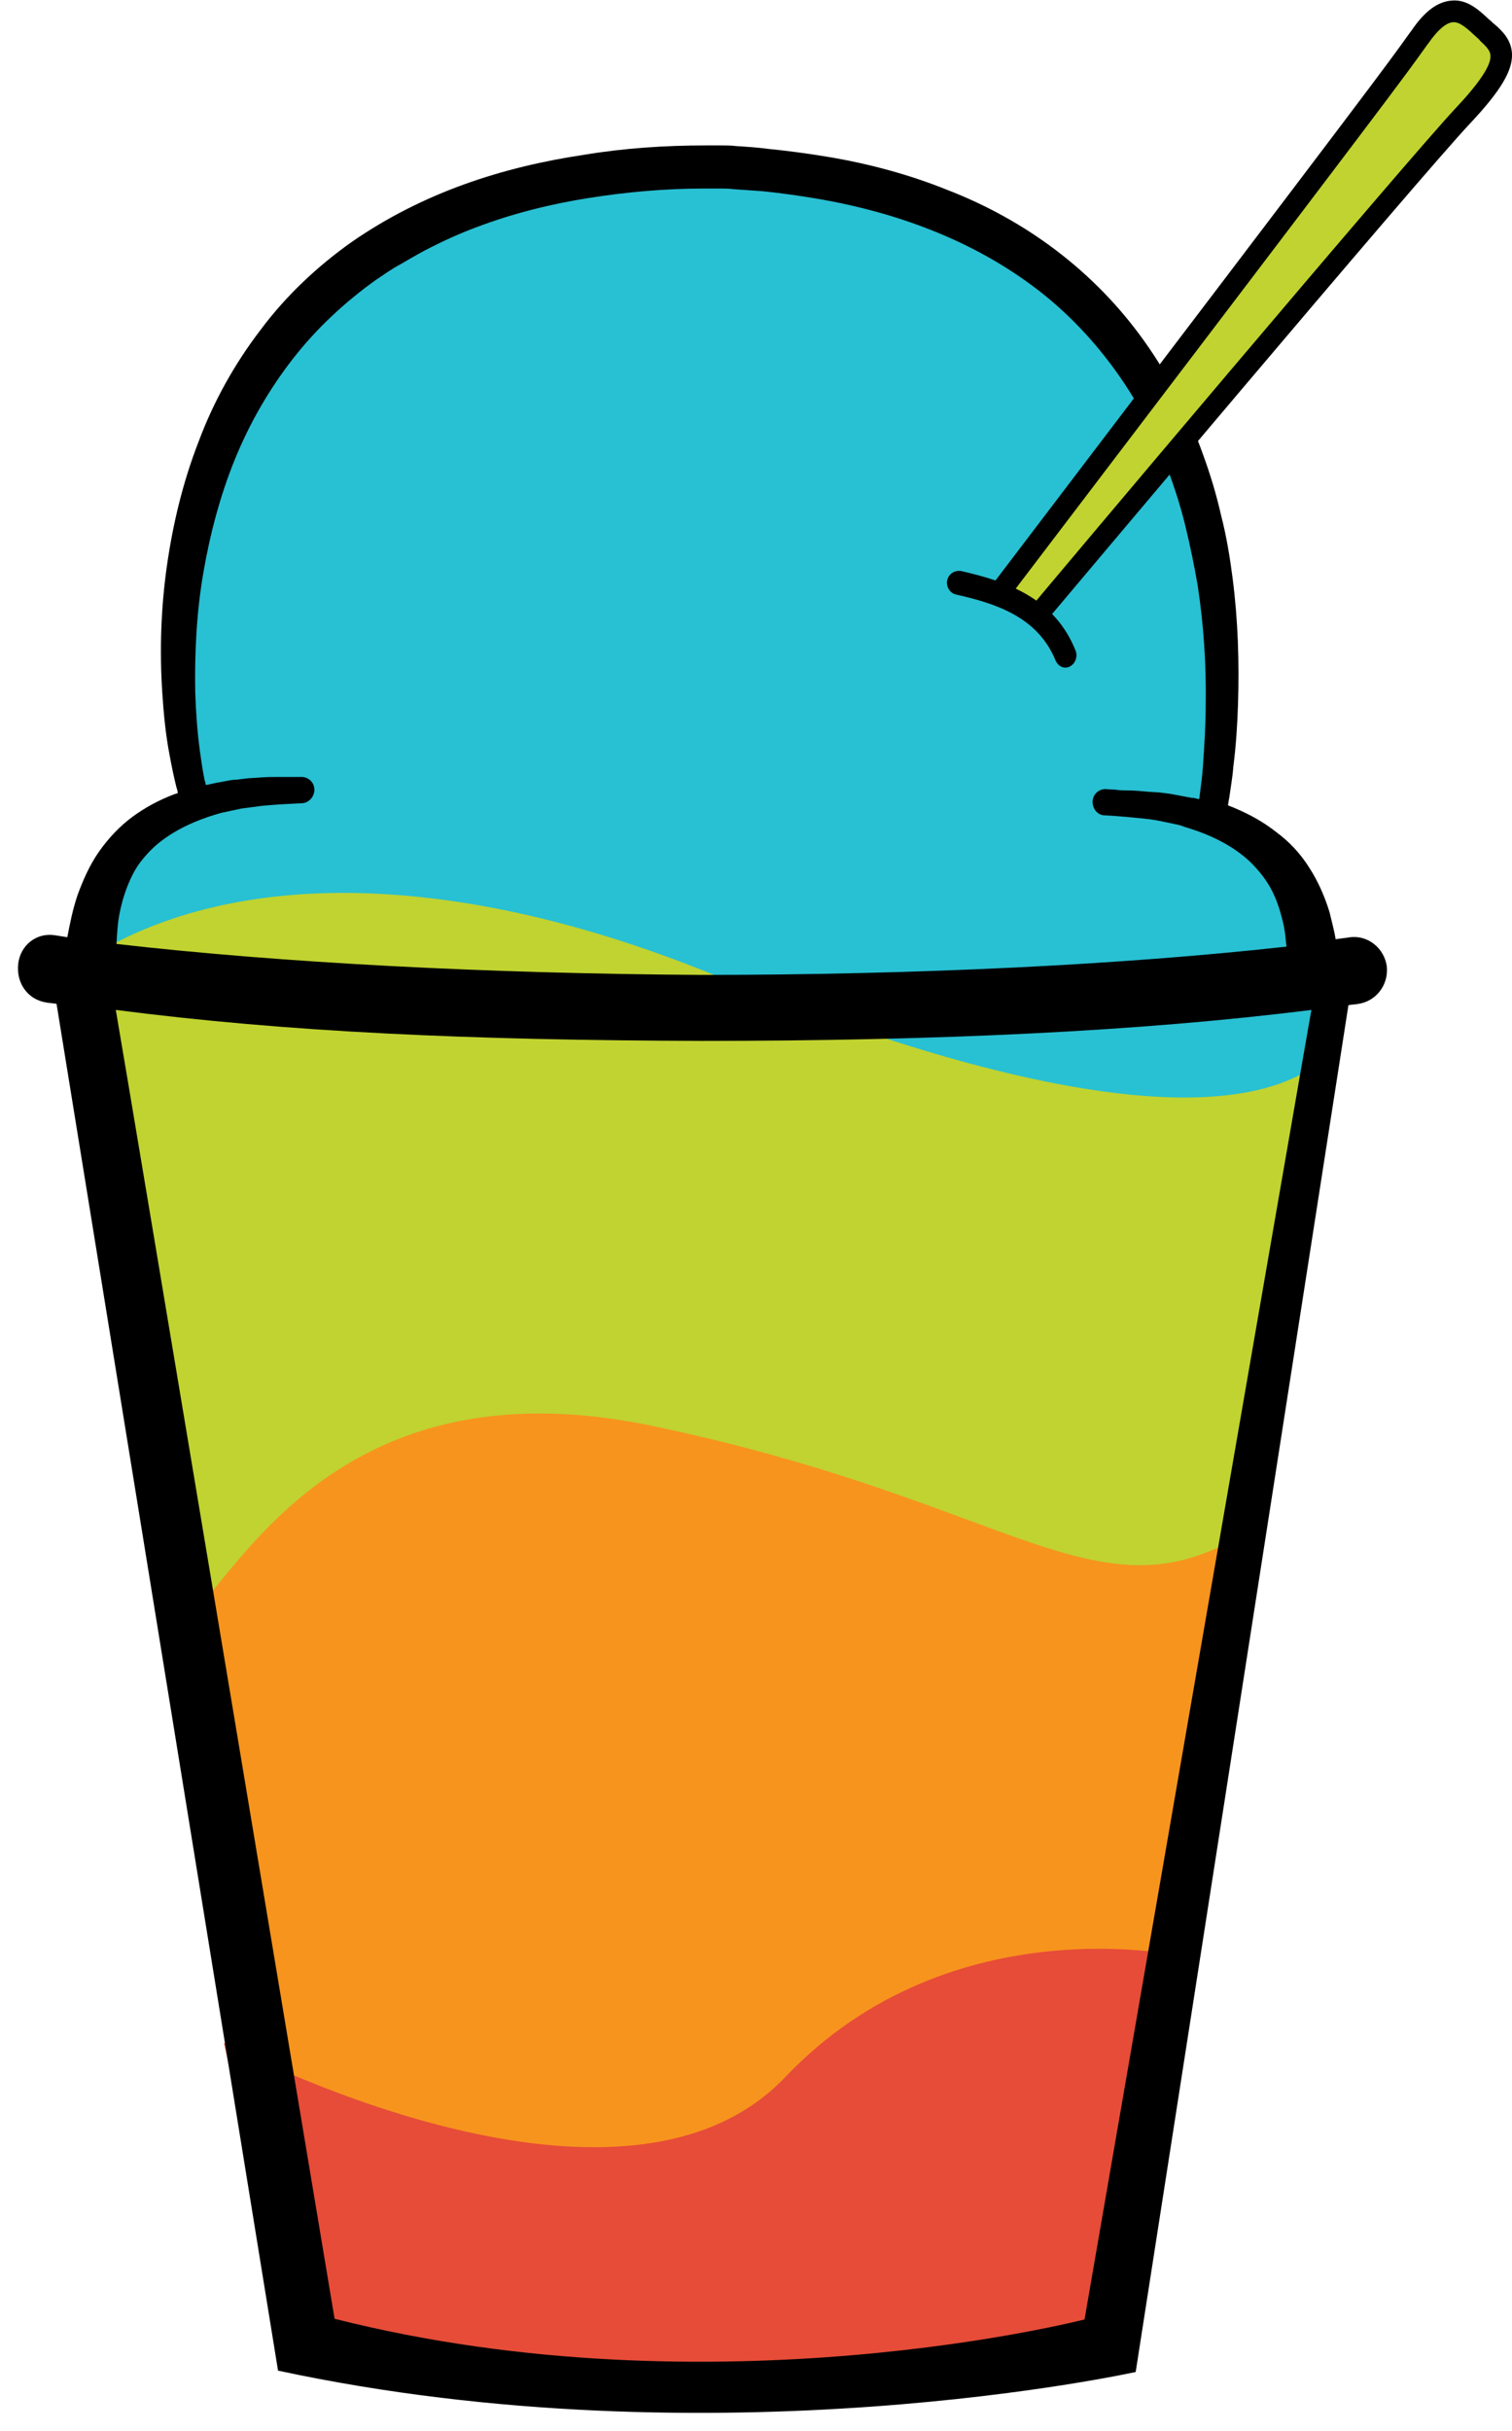 <?xml version="1.0" encoding="UTF-8"?> <svg xmlns="http://www.w3.org/2000/svg" id="Layer_1" version="1.1" viewBox="0 0 224.6 361.1"><defs><style> .st0, .st1 { fill: #c0d330; } .st2 { fill: #e64c38; } .st3 { fill: #28c0d3; } .st1 { stroke: #000; stroke-miterlimit: 10; } .st4 { fill: #f7941d; } </style></defs><path class="st3" d="M98.3,24.4c39.9-.3,63.8,13.7,78.6,43.3,14.8,29.6.6,52.9.6,52.9,0,0,18.8,3.4,18.8,21.6s-31.3,205-31.3,205c0,0-18.8,6.8-53,6.8s-61.5-2.8-64.9-5.7S13.5,141.7,13.5,141.7c0,0,4.6-21.6,15.4-23.3,0-.1-20-93.4,69.4-94Z"></path><path class="st0" d="M8.46,145.6c21-16.55,56-17.82,98-.64,42,17.18,80.82,25.46,92.91,9.55l-14.64,87.18-157.82,14.64-18.46-110.73Z"></path><path class="st4" d="M24.37,241.06c7,5.09,17.82-40.73,72.55-29.27,54.73,11.45,66.18,29.91,89.09,15.27l-10.82,77-64.91,24.82s-73.18-5.73-72.55-8.91-13.36-78.91-13.36-78.91Z"></path><path class="st2" d="M39.64,332.69l3.82,19.73s36.91,4.45,64.91,4.45,51.55-5.09,56-7c4.45-1.91,12.09-59.18,12.09-59.18,0,0-35-8.27-59.82,17.82-24.82,26.09-83.37-5.09-83.37-5.09l6.36,29.27Z"></path><path d="M6.9,148.9c.5.1,1,.1,1.5.2l32.9,203c65.2,14,127.4.2,127.4.2l31.6-203c.5-.1,1-.1,1.5-.2,2.6-.4,4.5-2.8,4.2-5.6-.4-2.7-2.8-4.6-5.4-4.3-.7.1-1.5.2-2.2.3-.2-1.3-.6-2.7-.9-4-.7-2.3-1.7-4.6-3-6.6-1.3-2.1-3-3.9-4.9-5.3-1.9-1.5-3.9-2.6-6-3.5-.4-.2-.8-.3-1.2-.5.1-.4.1-.7.2-1.1.2-1.5.5-3.1.6-4.6.4-3.1.6-6.2.7-9.3.2-6.2,0-12.5-.8-18.7-.4-3.1-.9-6.2-1.7-9.3-.7-3.1-1.6-6.1-2.7-9.1-2.1-5.9-5-11.6-8.7-16.8-3.7-5.2-8.1-9.7-13.1-13.5s-10.5-6.8-16.2-9c-5.7-2.3-11.7-3.9-17.7-4.9-3-.5-6-.9-9-1.2-1.5-.2-3-.3-4.6-.4-.8-.1-1.6-.1-2.3-.1h-2.3c-6,0-12.1.4-18.1,1.4-6,.9-12,2.3-17.8,4.4s-11.4,4.9-16.6,8.5c-5.1,3.6-9.8,8-13.6,13.1-3.9,5.1-7,10.7-9.2,16.6-2.3,5.9-3.8,12.1-4.7,18.4-.9,6.3-1.1,12.6-.7,18.8.2,3.1.5,6.3,1.1,9.4.3,1.6.6,3.1,1,4.7.1.3.2.6.2.9-.2.1-.4.1-.6.2-2.1.8-4.2,1.9-6.1,3.3s-3.6,3.2-5,5.2-2.4,4.3-3.2,6.5c-.7,2.1-1.1,4.1-1.5,6.2-.6-.1-1.3-.2-1.9-.3-2.7-.4-5.1,1.5-5.4,4.3-.3,2.9,1.5,5.3,4.2,5.7ZM17.2,150c25.6,3.3,52.4,4.5,87.2,4.6,34.7,0,64.9-1.4,90.4-4.6-.9,4.9-33.7,194.5-33.7,194.5,0,0-54.9,14.2-111.4-.1,0,0-30.9-185.3-32.5-194.4ZM17.3,140.2c.1-1.8.2-3.5.6-5.2.4-1.8,1-3.5,1.8-5.1s2-3,3.3-4.2c2.7-2.4,6.3-4,10-5,.5-.1,1-.2,1.4-.3.5-.1,1-.2,1.4-.3l1.5-.2,1.5-.2c2-.2,4-.3,6-.4h0c1,0,1.9-.9,1.9-2s-.9-1.9-1.9-1.9h-3.2c-1.1,0-2.1,0-3.2.1l-1.6.1-1.6.2c-.5,0-1.1.1-1.6.2s-1.1.2-1.6.3c-.5.1-.9.2-1.4.3-.1-.2-.1-.5-.2-.7-.3-1.4-.5-2.9-.7-4.3-.4-2.9-.6-5.9-.7-8.8-.1-5.9.2-11.9,1.2-17.7,1-5.8,2.5-11.5,4.7-16.9,2.2-5.4,5.1-10.4,8.6-14.9s7.7-8.4,12.3-11.7c1.2-.8,2.3-1.6,3.6-2.3,1.2-.7,2.4-1.4,3.7-2.1,2.5-1.3,5.1-2.5,7.8-3.5,5.3-2,10.9-3.4,16.6-4.3,5.7-.9,11.4-1.4,17.2-1.4h2.2c.7,0,1.4,0,2.1.1,1.4.1,2.8.2,4.3.3,2.9.3,5.7.7,8.6,1.2,5.7,1,11.2,2.5,16.5,4.6,5.3,2.1,10.3,4.8,14.9,8.2,4.6,3.4,8.6,7.5,12,12.1,3.4,4.6,6.2,9.8,8.2,15.3,1,2.7,1.9,5.5,2.6,8.4.7,2.9,1.3,5.8,1.8,8.7.9,5.9,1.3,11.8,1.2,17.8,0,3-.2,6-.4,9-.1,1.5-.3,3-.5,4.5,0,.2,0,.3-.1.5-.4-.1-.7-.2-1.1-.2-.5-.1-1.1-.2-1.6-.3-.5-.1-1.1-.2-1.6-.3l-1.6-.2-1.6-.1c-1.1-.1-2.1-.2-3.2-.2-.5,0-1.1,0-1.6-.1l-1.6-.1c-1,0-1.9.8-1.9,1.9s.8,2,1.8,2h0c2,.1,4,.3,6,.5l1.5.2,1.5.3c.5.1,1,.2,1.4.3.5.1,1,.2,1.4.4,3.8,1.1,7.3,2.8,9.9,5.3,1.3,1.3,2.4,2.7,3.2,4.3s1.3,3.3,1.7,5.1c.2,1,.3,2.1.4,3.1-24.4,2.7-54.8,4.2-86.9,4.2-32-.2-62.5-1.8-86.9-4.6Z"></path><g><g><path class="st1" d="M154,91.6s55.9-66.5,63.4-74.5,6.2-9.9,3.6-12.3c-2.6-2.4-5.2-6.1-10,.6-3.8,5.3-3.1,4.4-62.8,83.1"></path><path d="M155.1,92.6c.6-.7,55.9-66.5,63.4-74.4,4.4-4.7,6.2-7.7,6.1-10.2-.1-2-1.3-3.3-2.6-4.4-.3-.2-.5-.5-.8-.7-1.5-1.4-3.3-3.1-5.7-2.8-2,.2-3.9,1.6-5.8,4.4l-.3.4c-3.5,4.9-4.4,6.2-62.5,82.6l2.4,2C207.5,13,208.4,11.7,211.9,6.8l.3-.4c1.4-2,2.6-3,3.6-3.1s2.1.9,3.3,2c.3.3.6.5.8.8,1,.9,1.5,1.5,1.5,2.2.1,1.4-1.7,4.1-5.2,7.8-7.5,8-61.2,71.8-63.5,74.6l2.4,1.9Z"></path></g><path d="M140.7,86.2c-.2.9.4,1.9,1.3,2.1,5.7,1.3,12.1,3.2,14.8,9.8.4.9,1.3,1.3,2.1.9s1.2-1.4.9-2.3c-3.1-7.8-10-10.3-17.1-11.9-1-.1-1.8.5-2,1.4Z"></path></g></svg> 